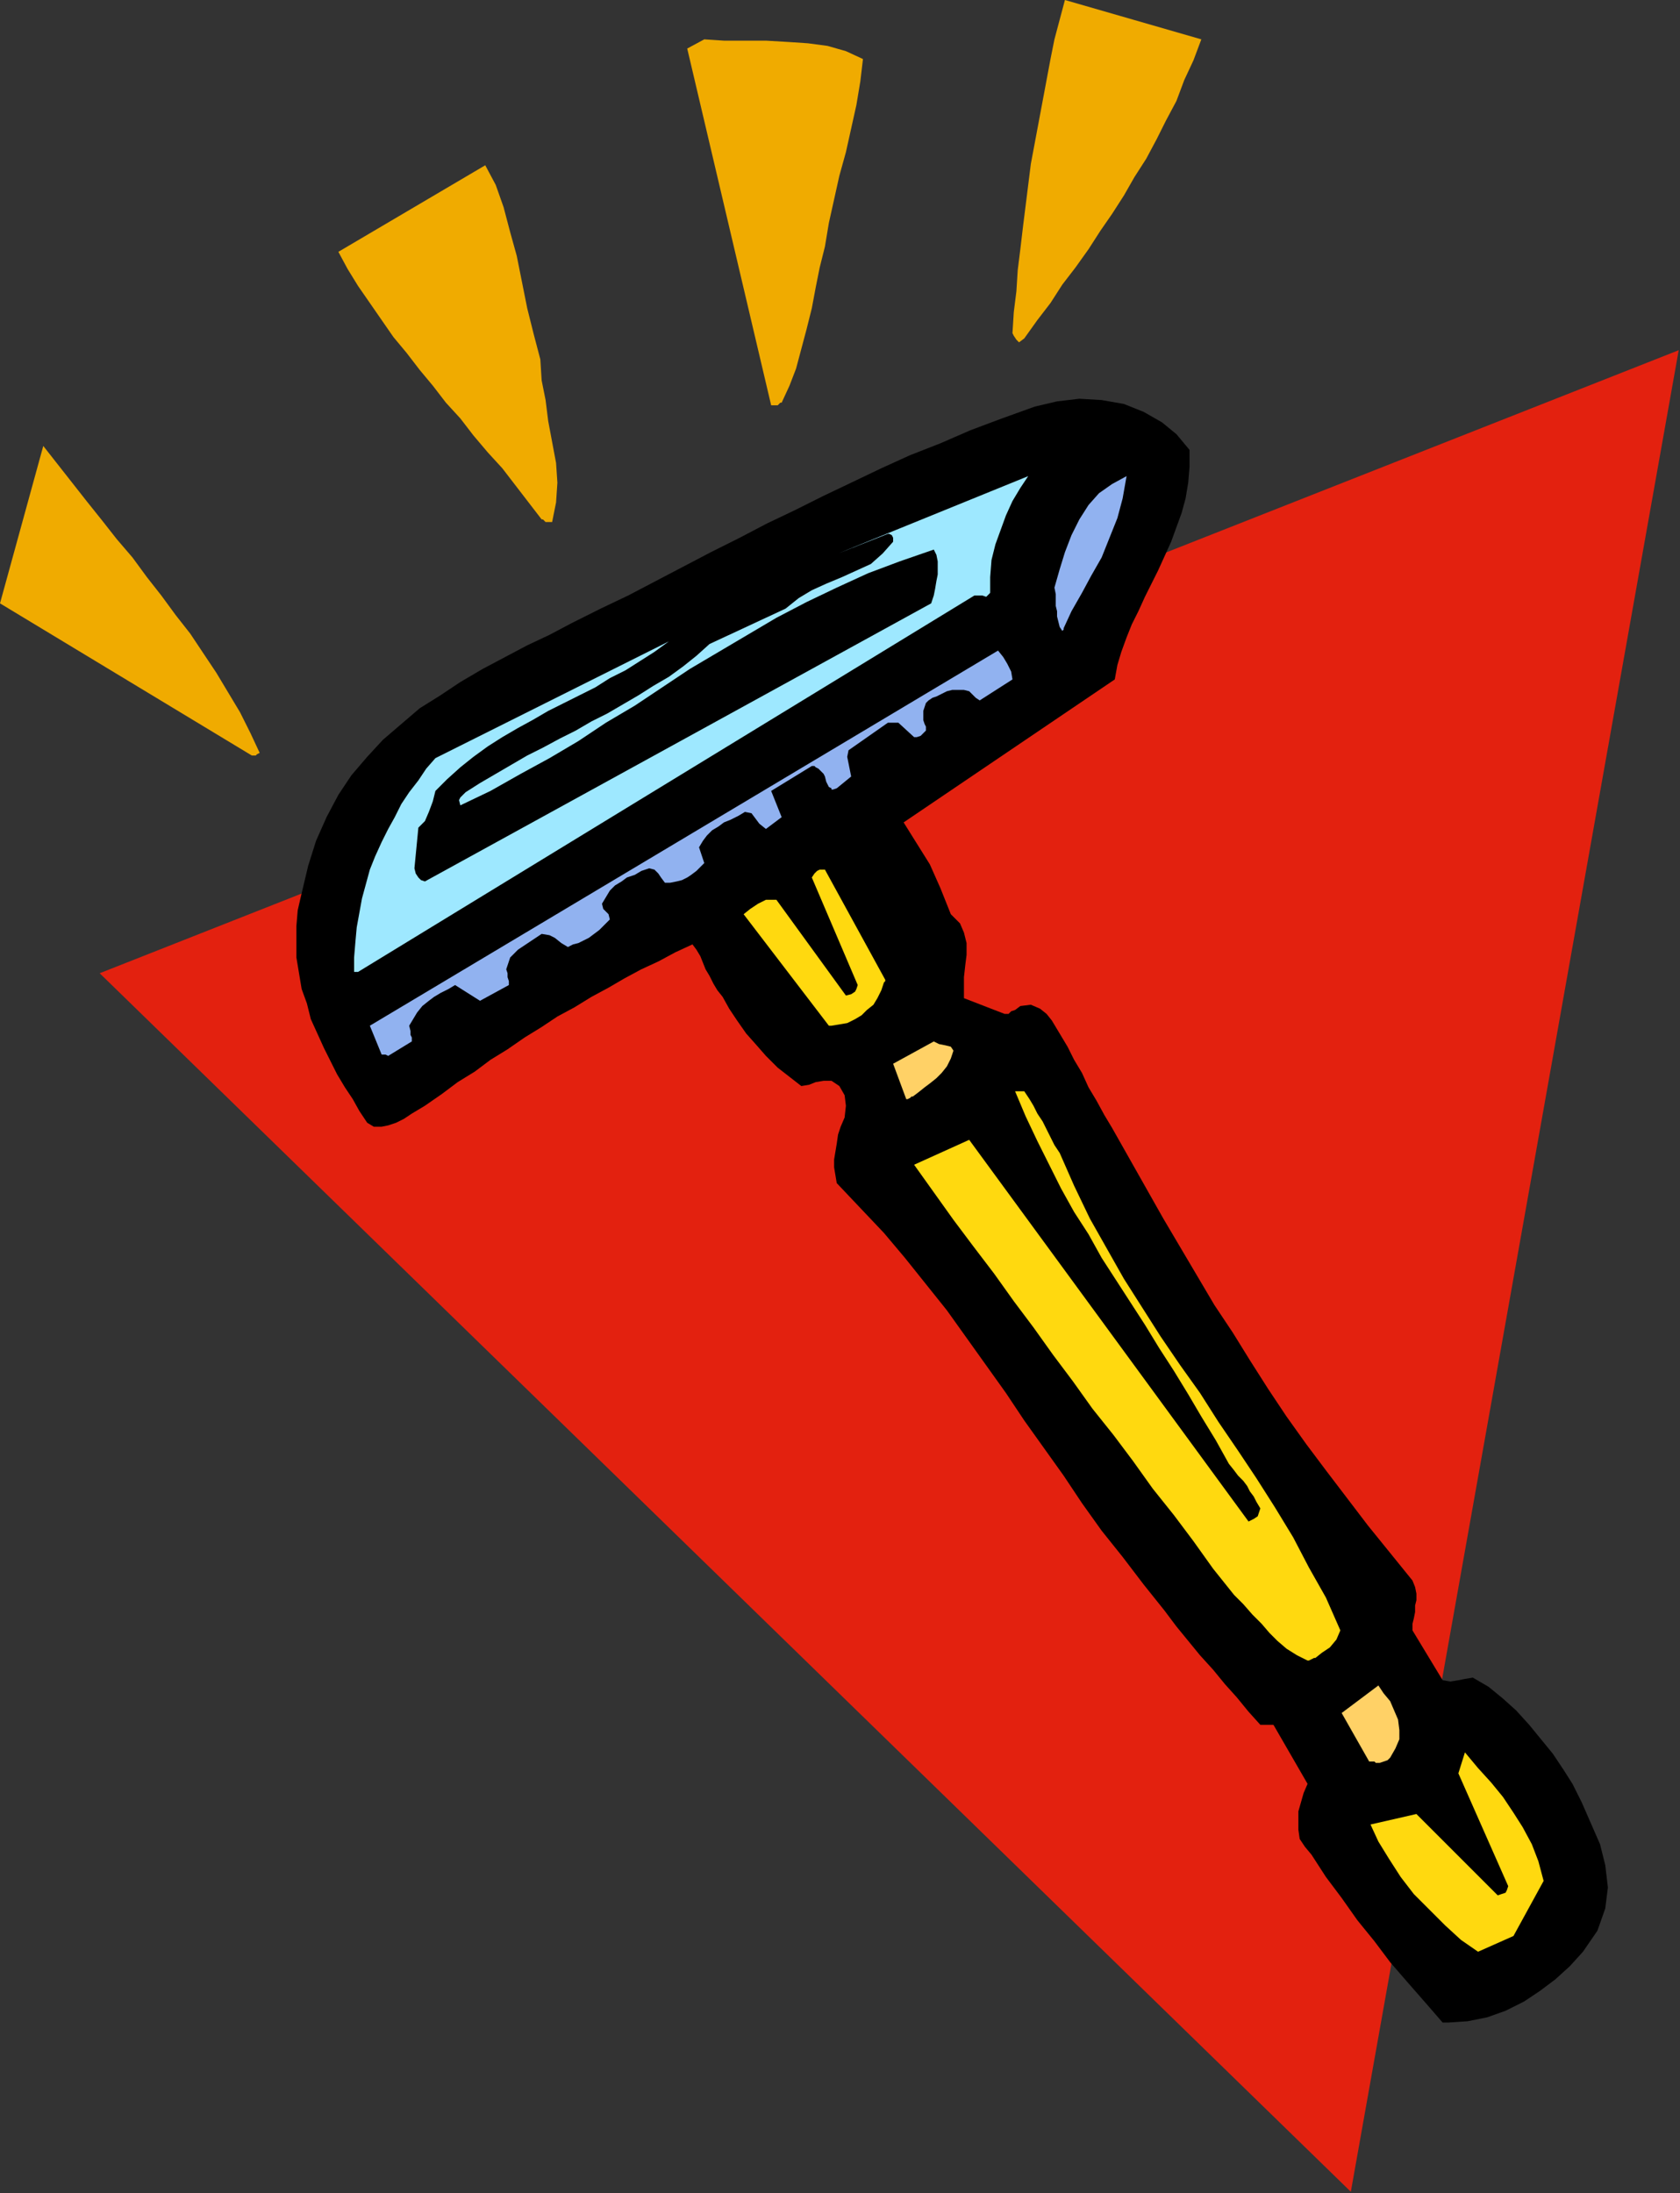 <?xml version="1.0" encoding="UTF-8" standalone="no"?>
<svg
   xmlns:dc="http://purl.org/dc/elements/1.1/"
   xmlns:cc="http://creativecommons.org/ns#"
   xmlns:rdf="http://www.w3.org/1999/02/22-rdf-syntax-ns#"
   xmlns:svg="http://www.w3.org/2000/svg"
   xmlns="http://www.w3.org/2000/svg"
   xmlns:sodipodi="http://sodipodi.sourceforge.net/DTD/sodipodi-0.dtd"
   xmlns:inkscape="http://www.inkscape.org/namespaces/inkscape"
   version="1.0"
   width="32.537mm"
   height="42.469mm"
   id="svg35"
   sodipodi:docname="FSA06993.WMF">
  <rect width="100%" height="100%" fill="#333333" stroke="none"/>
  <sodipodi:namedview
     pagecolor="#ffffff"
     bordercolor="#666666"
     borderopacity="1"
     objecttolerance="10"
     gridtolerance="10"
     guidetolerance="10"
     inkscape:pageopacity="0"
     inkscape:pageshadow="2"
     inkscape:window-width="640"
     inkscape:window-height="480"
     id="namedview37" />
  <defs
     id="defs3">
    <pattern
       id="WMFhbasepattern"
       patternUnits="userSpaceOnUse"
       width="6"
       height="6"
       x="0"
       y="0" />
  </defs>
  <path
     style="fill:#e3210f;fill-rule:evenodd;fill-opacity:1;stroke:none;"
     d="  M 7.296,71.232   L 122.88,25.632   L 98.88,160.416   L 7.296,71.232  z "
     id="path5" />
  <path
     style="fill:#000000;fill-rule:evenodd;fill-opacity:1;stroke:none;"
     d="  M 105.984,148.032   L 107.424,147.936   L 108.864,147.648   L 110.208,147.168   L 111.552,146.496   L 112.704,145.728   L 113.856,144.864   L 114.912,143.904   L 115.872,142.848   L 116.928,141.312   L 117.504,139.68   L 117.696,138.144   L 117.504,136.512   L 117.12,134.976   L 116.448,133.44   L 115.776,131.904   L 115.104,130.56   L 114.432,129.504   L 113.664,128.352   L 112.8,127.296   L 111.936,126.24   L 110.976,125.184   L 110.016,124.32   L 108.96,123.456   L 107.808,122.784   L 107.232,122.88   L 106.752,122.976   L 106.176,123.072   L 105.6,122.976   L 103.392,119.328   L 103.392,118.848   L 103.488,118.464   L 103.584,117.984   L 103.584,117.504   L 103.68,117.12   L 103.68,116.64   L 103.584,116.16   L 103.392,115.68   L 101.76,113.664   L 100.128,111.648   L 98.592,109.632   L 97.056,107.616   L 95.616,105.696   L 94.176,103.68   L 92.832,101.664   L 91.488,99.552   L 90.24,97.536   L 88.896,95.52   L 87.648,93.408   L 86.4,91.296   L 85.152,89.184   L 83.904,86.976   L 82.656,84.768   L 81.408,82.56   L 80.832,81.6   L 80.256,80.544   L 79.68,79.584   L 79.2,78.528   L 78.624,77.568   L 78.144,76.608   L 77.568,75.648   L 76.992,74.688   L 76.608,74.208   L 76.128,73.824   L 75.456,73.536   L 74.688,73.632   L 74.304,73.92   L 74.016,74.016   L 73.824,74.208   L 73.536,74.208   L 70.56,73.056   L 70.56,72.288   L 70.56,71.52   L 70.656,70.656   L 70.752,69.888   L 70.752,69.024   L 70.56,68.256   L 70.272,67.584   L 69.6,66.912   L 69.216,65.952   L 68.832,64.992   L 68.448,64.128   L 68.064,63.264   L 67.584,62.496   L 67.104,61.728   L 66.624,60.96   L 66.144,60.192   L 81.6,49.728   L 81.792,48.672   L 82.08,47.712   L 82.464,46.656   L 82.848,45.696   L 83.328,44.736   L 83.808,43.68   L 84.288,42.72   L 84.768,41.76   L 85.248,40.704   L 85.728,39.648   L 86.112,38.592   L 86.496,37.536   L 86.784,36.48   L 86.976,35.328   L 87.072,34.176   L 87.072,32.928   L 86.112,31.776   L 85.056,30.912   L 83.712,30.144   L 82.272,29.568   L 80.64,29.28   L 79.008,29.184   L 77.376,29.376   L 75.744,29.76   L 73.344,30.624   L 71.04,31.488   L 68.832,32.448   L 66.624,33.312   L 64.512,34.272   L 62.304,35.328   L 60.288,36.288   L 58.176,37.344   L 56.16,38.304   L 54.144,39.36   L 52.032,40.416   L 50.016,41.472   L 48,42.528   L 45.984,43.584   L 43.968,44.544   L 41.856,45.6   L 40.224,46.464   L 38.592,47.232   L 36.96,48.096   L 35.328,48.96   L 33.696,49.92   L 32.256,50.88   L 30.72,51.84   L 29.376,52.992   L 28.032,54.144   L 26.88,55.392   L 25.728,56.736   L 24.768,58.176   L 23.904,59.808   L 23.136,61.536   L 22.56,63.36   L 22.08,65.376   L 21.792,66.624   L 21.696,67.776   L 21.696,68.928   L 21.696,70.08   L 21.888,71.232   L 22.08,72.384   L 22.464,73.44   L 22.752,74.592   L 23.232,75.648   L 23.712,76.704   L 24.192,77.664   L 24.672,78.624   L 25.248,79.584   L 25.824,80.448   L 26.304,81.312   L 26.88,82.176   L 27.36,82.464   L 27.936,82.464   L 28.416,82.368   L 28.992,82.176   L 29.568,81.888   L 30.144,81.504   L 30.624,81.216   L 31.104,80.928   L 32.352,80.064   L 33.504,79.2   L 34.752,78.432   L 35.904,77.568   L 37.152,76.8   L 38.4,75.936   L 39.648,75.168   L 40.8,74.4   L 42.048,73.728   L 43.296,72.96   L 44.544,72.288   L 45.696,71.616   L 46.944,70.944   L 48.192,70.368   L 49.44,69.696   L 50.688,69.12   L 50.976,69.504   L 51.264,69.984   L 51.456,70.464   L 51.648,70.944   L 51.936,71.424   L 52.224,72   L 52.512,72.48   L 52.896,72.96   L 53.376,73.824   L 53.952,74.688   L 54.624,75.648   L 55.392,76.512   L 56.064,77.28   L 56.928,78.144   L 57.792,78.816   L 58.656,79.488   L 59.232,79.392   L 59.712,79.2   L 60.288,79.104   L 60.864,79.104   L 61.44,79.488   L 61.824,80.16   L 61.92,80.928   L 61.824,81.792   L 61.536,82.464   L 61.344,83.04   L 61.248,83.712   L 61.152,84.288   L 61.056,84.864   L 61.056,85.44   L 61.152,86.016   L 61.248,86.592   L 62.976,88.416   L 64.704,90.24   L 66.24,92.064   L 67.776,93.984   L 69.312,95.904   L 70.752,97.92   L 72.192,99.936   L 73.632,101.952   L 74.976,103.968   L 76.416,105.984   L 77.856,108   L 79.2,110.016   L 80.64,112.032   L 82.176,113.952   L 83.712,115.968   L 85.248,117.888   L 86.112,119.04   L 86.976,120.096   L 87.84,121.152   L 88.8,122.208   L 89.664,123.264   L 90.528,124.224   L 91.392,125.28   L 92.256,126.24   L 92.448,126.24   L 92.736,126.24   L 92.928,126.24   L 93.216,126.24   L 95.712,130.56   L 95.424,131.232   L 95.232,131.904   L 95.04,132.576   L 95.04,133.248   L 95.04,133.92   L 95.136,134.592   L 95.52,135.168   L 96,135.744   L 97.056,137.376   L 98.208,138.912   L 99.36,140.544   L 100.608,142.08   L 101.76,143.616   L 103.008,145.056   L 104.352,146.592   L 105.6,148.032   L 105.696,148.032   L 105.792,148.032   L 105.888,148.032   L 105.984,148.032  z "
     id="path7" />
  <path
     style="fill:#ffd90f;fill-rule:evenodd;fill-opacity:1;stroke:none;"
     d="  M 108.192,142.848   L 110.784,141.696   L 112.992,137.664   L 112.608,136.224   L 112.128,134.976   L 111.456,133.728   L 110.784,132.672   L 110.016,131.52   L 109.152,130.464   L 108.192,129.408   L 107.232,128.256   L 106.752,129.792   L 110.4,138.048   L 110.304,138.336   L 110.208,138.528   L 109.92,138.624   L 109.632,138.72   L 103.68,132.768   L 100.32,133.536   L 100.896,134.784   L 101.664,136.032   L 102.528,137.376   L 103.488,138.624   L 104.64,139.776   L 105.792,140.928   L 106.944,141.984   L 108.192,142.848  z "
     id="path9" />
  <path
     style="fill:#ffd166;fill-rule:evenodd;fill-opacity:1;stroke:none;"
     d="  M 100.704,129.024   L 100.992,129.024   L 101.28,128.928   L 101.568,128.832   L 101.76,128.64   L 102.144,127.968   L 102.432,127.296   L 102.432,126.624   L 102.336,125.856   L 102.048,125.184   L 101.76,124.512   L 101.28,123.936   L 100.896,123.36   L 98.208,125.376   L 100.224,128.928   L 100.32,128.928   L 100.416,128.928   L 100.608,128.928   L 100.704,129.024  z "
     id="path11" />
  <path
     style="fill:#ffd90f;fill-rule:evenodd;fill-opacity:1;stroke:none;"
     d="  M 96.288,121.344   L 96.768,120.96   L 97.344,120.576   L 97.824,120   L 98.112,119.328   L 97.056,116.928   L 95.808,114.72   L 94.656,112.512   L 93.312,110.304   L 91.968,108.192   L 90.624,106.176   L 89.184,104.064   L 87.84,101.952   L 86.4,99.936   L 84.96,97.824   L 83.616,95.712   L 82.272,93.6   L 81.024,91.392   L 79.776,89.184   L 78.624,86.784   L 77.568,84.384   L 77.184,83.808   L 76.896,83.232   L 76.608,82.656   L 76.32,82.08   L 75.936,81.504   L 75.648,80.928   L 75.36,80.448   L 74.976,79.872   L 74.88,79.872   L 74.784,79.872   L 74.592,79.872   L 74.304,79.872   L 75.072,81.696   L 75.936,83.52   L 76.8,85.248   L 77.664,86.976   L 78.624,88.704   L 79.68,90.336   L 80.64,92.064   L 81.696,93.696   L 82.752,95.328   L 83.808,96.96   L 84.864,98.688   L 85.92,100.32   L 86.976,102.048   L 87.936,103.68   L 88.992,105.408   L 89.952,107.136   L 90.336,107.616   L 90.624,108   L 91.008,108.384   L 91.296,108.768   L 91.488,109.152   L 91.776,109.536   L 91.968,109.92   L 92.256,110.4   L 92.16,110.688   L 92.064,110.976   L 91.776,111.168   L 91.392,111.36   L 70.944,83.424   L 66.912,85.248   L 68.352,87.264   L 69.792,89.28   L 71.232,91.2   L 72.768,93.216   L 74.208,95.232   L 75.648,97.152   L 77.088,99.168   L 78.528,101.088   L 79.968,103.104   L 81.504,105.024   L 82.944,106.944   L 84.384,108.96   L 85.92,110.88   L 87.36,112.8   L 88.8,114.816   L 90.336,116.736   L 91.008,117.408   L 91.68,118.176   L 92.352,118.848   L 92.928,119.52   L 93.504,120.096   L 94.176,120.672   L 94.944,121.152   L 95.712,121.536   L 95.808,121.536   L 96,121.44   L 96.192,121.344   L 96.288,121.344  z "
     id="path13" />
  <path
     style="fill:#ffd166;fill-rule:evenodd;fill-opacity:1;stroke:none;"
     d="  M 66.816,80.256   L 67.2,79.968   L 67.68,79.584   L 68.064,79.296   L 68.544,78.912   L 68.928,78.528   L 69.312,78.048   L 69.6,77.472   L 69.792,76.896   L 69.6,76.608   L 69.216,76.512   L 68.736,76.416   L 68.352,76.224   L 65.376,77.856   L 66.336,80.448   L 66.432,80.448   L 66.624,80.352   L 66.72,80.256   L 66.816,80.256  z "
     id="path15" />
  <path
     style="fill:#91b2f0;fill-rule:evenodd;fill-opacity:1;stroke:none;"
     d="  M 28.416,77.28   L 30.144,76.224   L 30.144,75.936   L 30.048,75.744   L 30.048,75.456   L 29.952,75.072   L 30.24,74.592   L 30.528,74.112   L 30.912,73.632   L 31.392,73.248   L 31.776,72.96   L 32.256,72.672   L 32.832,72.384   L 33.312,72.096   L 35.136,73.248   L 37.248,72.096   L 37.248,71.808   L 37.152,71.52   L 37.152,71.232   L 37.056,70.944   L 37.344,70.08   L 37.92,69.504   L 38.784,68.928   L 39.648,68.352   L 40.224,68.448   L 40.608,68.64   L 41.088,69.024   L 41.568,69.312   L 41.952,69.12   L 42.336,69.024   L 42.72,68.832   L 43.104,68.64   L 43.488,68.352   L 43.872,68.064   L 44.256,67.68   L 44.64,67.296   L 44.544,66.912   L 44.352,66.72   L 44.16,66.528   L 44.064,66.144   L 44.352,65.664   L 44.64,65.184   L 45.024,64.8   L 45.504,64.512   L 45.888,64.224   L 46.464,64.032   L 46.944,63.744   L 47.52,63.552   L 47.904,63.648   L 48.192,63.936   L 48.384,64.224   L 48.672,64.608   L 49.056,64.608   L 49.536,64.512   L 49.92,64.416   L 50.304,64.224   L 50.592,64.032   L 50.976,63.744   L 51.264,63.456   L 51.552,63.168   L 51.456,62.88   L 51.36,62.592   L 51.264,62.304   L 51.168,62.016   L 51.456,61.536   L 51.744,61.152   L 52.128,60.768   L 52.608,60.48   L 52.992,60.192   L 53.472,60   L 54.048,59.712   L 54.528,59.424   L 55.008,59.52   L 55.296,59.904   L 55.584,60.288   L 56.064,60.672   L 57.216,59.808   L 56.448,57.888   L 59.424,56.064   L 59.616,56.064   L 59.712,56.16   L 59.904,56.256   L 60.096,56.448   L 60.288,56.64   L 60.384,56.832   L 60.48,57.216   L 60.672,57.6   L 60.864,57.696   L 60.864,57.792   L 60.96,57.792   L 61.248,57.696   L 62.304,56.832   L 62.208,56.352   L 62.112,55.872   L 62.016,55.392   L 62.112,54.912   L 64.992,52.896   L 65.088,52.896   L 65.28,52.896   L 65.472,52.896   L 65.76,52.896   L 66.912,53.952   L 67.104,53.952   L 67.392,53.856   L 67.584,53.664   L 67.776,53.472   L 67.776,53.184   L 67.68,52.992   L 67.584,52.704   L 67.584,52.32   L 67.584,52.032   L 67.68,51.744   L 67.776,51.456   L 67.968,51.264   L 68.256,51.072   L 68.544,50.976   L 68.928,50.784   L 69.312,50.592   L 69.696,50.496   L 70.176,50.496   L 70.56,50.496   L 70.944,50.592   L 71.04,50.688   L 71.232,50.88   L 71.424,51.072   L 71.712,51.264   L 74.112,49.728   L 74.016,49.152   L 73.728,48.576   L 73.44,48.096   L 73.056,47.616   L 27.072,75.072   L 27.936,77.184   L 28.032,77.184   L 28.128,77.184   L 28.224,77.184   L 28.416,77.28  z "
     id="path17" />
  <path
     style="fill:#ffd90f;fill-rule:evenodd;fill-opacity:1;stroke:none;"
     d="  M 60.864,75.072   L 61.44,74.976   L 62.016,74.88   L 62.592,74.592   L 63.072,74.304   L 63.456,73.92   L 63.936,73.536   L 64.224,73.056   L 64.512,72.48   L 64.608,72.192   L 64.704,71.904   L 64.8,71.808   L 64.8,71.712   L 60.384,63.648   L 60,63.648   L 59.808,63.744   L 59.616,63.936   L 59.424,64.224   L 62.784,72.096   L 62.688,72.384   L 62.592,72.576   L 62.304,72.768   L 61.92,72.864   L 56.832,65.856   L 56.064,65.856   L 55.488,66.144   L 54.912,66.528   L 54.432,66.912   L 60.672,75.072   L 60.672,75.072   L 60.768,75.072   L 60.864,75.072   L 60.864,75.072  z "
     id="path19" />
  <path
     style="fill:#9ee8ff;fill-rule:evenodd;fill-opacity:1;stroke:none;"
     d="  M 26.208,71.136   L 71.328,43.584   L 71.616,43.584   L 71.904,43.584   L 72.192,43.68   L 72.48,43.392   L 72.48,42.24   L 72.576,40.992   L 72.864,39.84   L 73.248,38.784   L 73.632,37.728   L 74.112,36.672   L 74.688,35.712   L 75.264,34.848   L 61.344,40.512   L 64.992,39.072   L 65.088,39.072   L 65.28,39.168   L 65.376,39.36   L 65.376,39.648   L 64.608,40.512   L 63.744,41.28   L 62.688,41.76   L 61.632,42.24   L 60.48,42.72   L 59.424,43.2   L 58.464,43.776   L 57.504,44.544   L 51.936,47.136   L 50.976,48   L 50.016,48.768   L 48.96,49.536   L 47.808,50.208   L 46.752,50.88   L 45.6,51.552   L 44.448,52.224   L 43.296,52.8   L 42.144,53.472   L 40.992,54.048   L 39.744,54.72   L 38.592,55.296   L 37.44,55.968   L 36.288,56.64   L 35.136,57.312   L 34.08,57.984   L 33.888,58.176   L 33.696,58.368   L 33.6,58.56   L 33.696,58.944   L 35.904,57.888   L 38.112,56.64   L 40.224,55.488   L 42.336,54.24   L 44.352,52.896   L 46.464,51.648   L 48.48,50.304   L 50.496,48.96   L 52.608,47.712   L 54.72,46.464   L 56.832,45.216   L 59.04,44.064   L 61.248,43.008   L 63.552,41.952   L 65.856,41.088   L 68.352,40.224   L 68.544,40.608   L 68.64,41.088   L 68.64,41.472   L 68.64,42.048   L 68.544,42.528   L 68.448,43.104   L 68.352,43.584   L 68.16,44.16   L 31.104,64.512   L 30.816,64.416   L 30.624,64.224   L 30.432,63.936   L 30.336,63.552   L 30.624,60.576   L 31.104,60.096   L 31.392,59.424   L 31.68,58.656   L 31.872,57.888   L 32.736,57.024   L 33.696,56.16   L 34.656,55.392   L 35.712,54.624   L 36.768,53.952   L 37.92,53.28   L 38.976,52.704   L 40.128,52.032   L 41.28,51.456   L 42.432,50.88   L 43.584,50.304   L 44.64,49.632   L 45.792,49.056   L 46.848,48.384   L 47.904,47.712   L 48.96,46.944   L 31.872,55.488   L 31.2,56.256   L 30.624,57.12   L 29.952,57.984   L 29.376,58.848   L 28.896,59.808   L 28.416,60.672   L 27.936,61.632   L 27.456,62.688   L 27.072,63.648   L 26.784,64.704   L 26.496,65.76   L 26.304,66.816   L 26.112,67.872   L 26.016,68.928   L 25.92,70.08   L 25.92,71.136   L 25.92,71.136   L 26.112,71.136   L 26.208,71.136   L 26.208,71.136  z "
     id="path21" />
  <path
     style="fill:#f0ab00;fill-rule:evenodd;fill-opacity:1;stroke:none;"
     d="  M 18.432,55.296   L 18.528,55.296   L 18.72,55.296   L 18.816,55.2   L 19.008,55.104   L 18.336,53.664   L 17.568,52.128   L 16.704,50.688   L 15.84,49.248   L 14.88,47.808   L 13.92,46.368   L 12.864,45.024   L 11.808,43.584   L 10.752,42.24   L 9.696,40.8   L 8.544,39.456   L 7.488,38.112   L 6.336,36.672   L 5.28,35.328   L 4.224,33.984   L 3.168,32.64   L 0,44.16   L 18.432,55.296  z "
     id="path23" />
  <path
     style="fill:#91b2f0;fill-rule:evenodd;fill-opacity:1;stroke:none;"
     d="  M 77.856,45.984   L 78.432,44.736   L 79.2,43.392   L 79.872,42.144   L 80.64,40.8   L 81.216,39.36   L 81.792,37.92   L 82.176,36.48   L 82.464,34.848   L 81.408,35.424   L 80.448,36.096   L 79.68,36.96   L 79.008,38.016   L 78.432,39.168   L 77.952,40.416   L 77.568,41.664   L 77.184,43.008   L 77.28,43.488   L 77.28,43.968   L 77.28,44.352   L 77.376,44.736   L 77.376,45.12   L 77.472,45.504   L 77.568,45.888   L 77.76,46.176   L 77.76,46.176   L 77.856,46.08   L 77.856,45.984   L 77.856,45.984  z "
     id="path25" />
  <path
     style="fill:#ffffff;fill-rule:evenodd;fill-opacity:1;stroke:none;"
     d="  M 51.168,45.792   L 59.712,41.472   L 51.168,45.792  z "
     id="path27" />
  <path
     style="fill:#f0ab00;fill-rule:evenodd;fill-opacity:1;stroke:none;"
     d="  M 40.032,38.208   L 40.128,38.208   L 40.224,38.208   L 40.32,38.208   L 40.416,38.208   L 40.704,36.768   L 40.8,35.328   L 40.704,33.888   L 40.416,32.352   L 40.128,30.816   L 39.936,29.28   L 39.648,27.84   L 39.552,26.304   L 39.072,24.48   L 38.592,22.56   L 38.208,20.64   L 37.824,18.72   L 37.344,16.992   L 36.864,15.168   L 36.288,13.536   L 35.52,12.096   L 24.768,18.432   L 25.44,19.68   L 26.208,20.928   L 27.072,22.176   L 27.936,23.424   L 28.8,24.672   L 29.76,25.824   L 30.72,27.072   L 31.68,28.224   L 32.64,29.472   L 33.696,30.624   L 34.656,31.872   L 35.712,33.12   L 36.768,34.272   L 37.728,35.52   L 38.688,36.768   L 39.648,38.016   L 39.744,38.016   L 39.84,38.112   L 39.936,38.208   L 40.032,38.208  z "
     id="path29" />
  <path
     style="fill:#f0ab00;fill-rule:evenodd;fill-opacity:1;stroke:none;"
     d="  M 56.832,29.664   L 56.928,29.664   L 57.024,29.568   L 57.12,29.472   L 57.216,29.472   L 57.792,28.224   L 58.272,26.976   L 58.656,25.536   L 59.04,24.096   L 59.424,22.56   L 59.712,21.024   L 60,19.584   L 60.384,18.048   L 60.672,16.32   L 61.056,14.592   L 61.44,12.864   L 61.92,11.136   L 62.304,9.408   L 62.688,7.68   L 62.976,5.952   L 63.168,4.32   L 61.92,3.744   L 60.576,3.36   L 59.136,3.168   L 57.696,3.072   L 56.064,2.976   L 54.528,2.976   L 52.992,2.976   L 51.552,2.88   L 50.304,3.552   L 56.448,29.664   L 56.544,29.664   L 56.64,29.664   L 56.736,29.664   L 56.832,29.664  z "
     id="path31" />
  <path
     style="fill:#f0ab00;fill-rule:evenodd;fill-opacity:1;stroke:none;"
     d="  M 74.976,24.768   L 75.936,23.424   L 76.896,22.176   L 77.76,20.832   L 78.72,19.584   L 79.68,18.24   L 80.544,16.896   L 81.408,15.648   L 82.272,14.304   L 83.04,12.96   L 83.904,11.616   L 84.672,10.176   L 85.344,8.832   L 86.112,7.392   L 86.688,5.856   L 87.36,4.416   L 87.936,2.88   L 77.952,0   L 77.568,1.44   L 77.184,2.88   L 76.896,4.32   L 76.608,5.856   L 76.32,7.392   L 76.032,8.928   L 75.744,10.464   L 75.456,12   L 75.264,13.536   L 75.072,15.072   L 74.88,16.608   L 74.688,18.24   L 74.496,19.776   L 74.4,21.312   L 74.208,22.848   L 74.112,24.384   L 74.208,24.576   L 74.4,24.864   L 74.592,25.056   L 74.976,24.768  z "
     id="path33" />
</svg>
